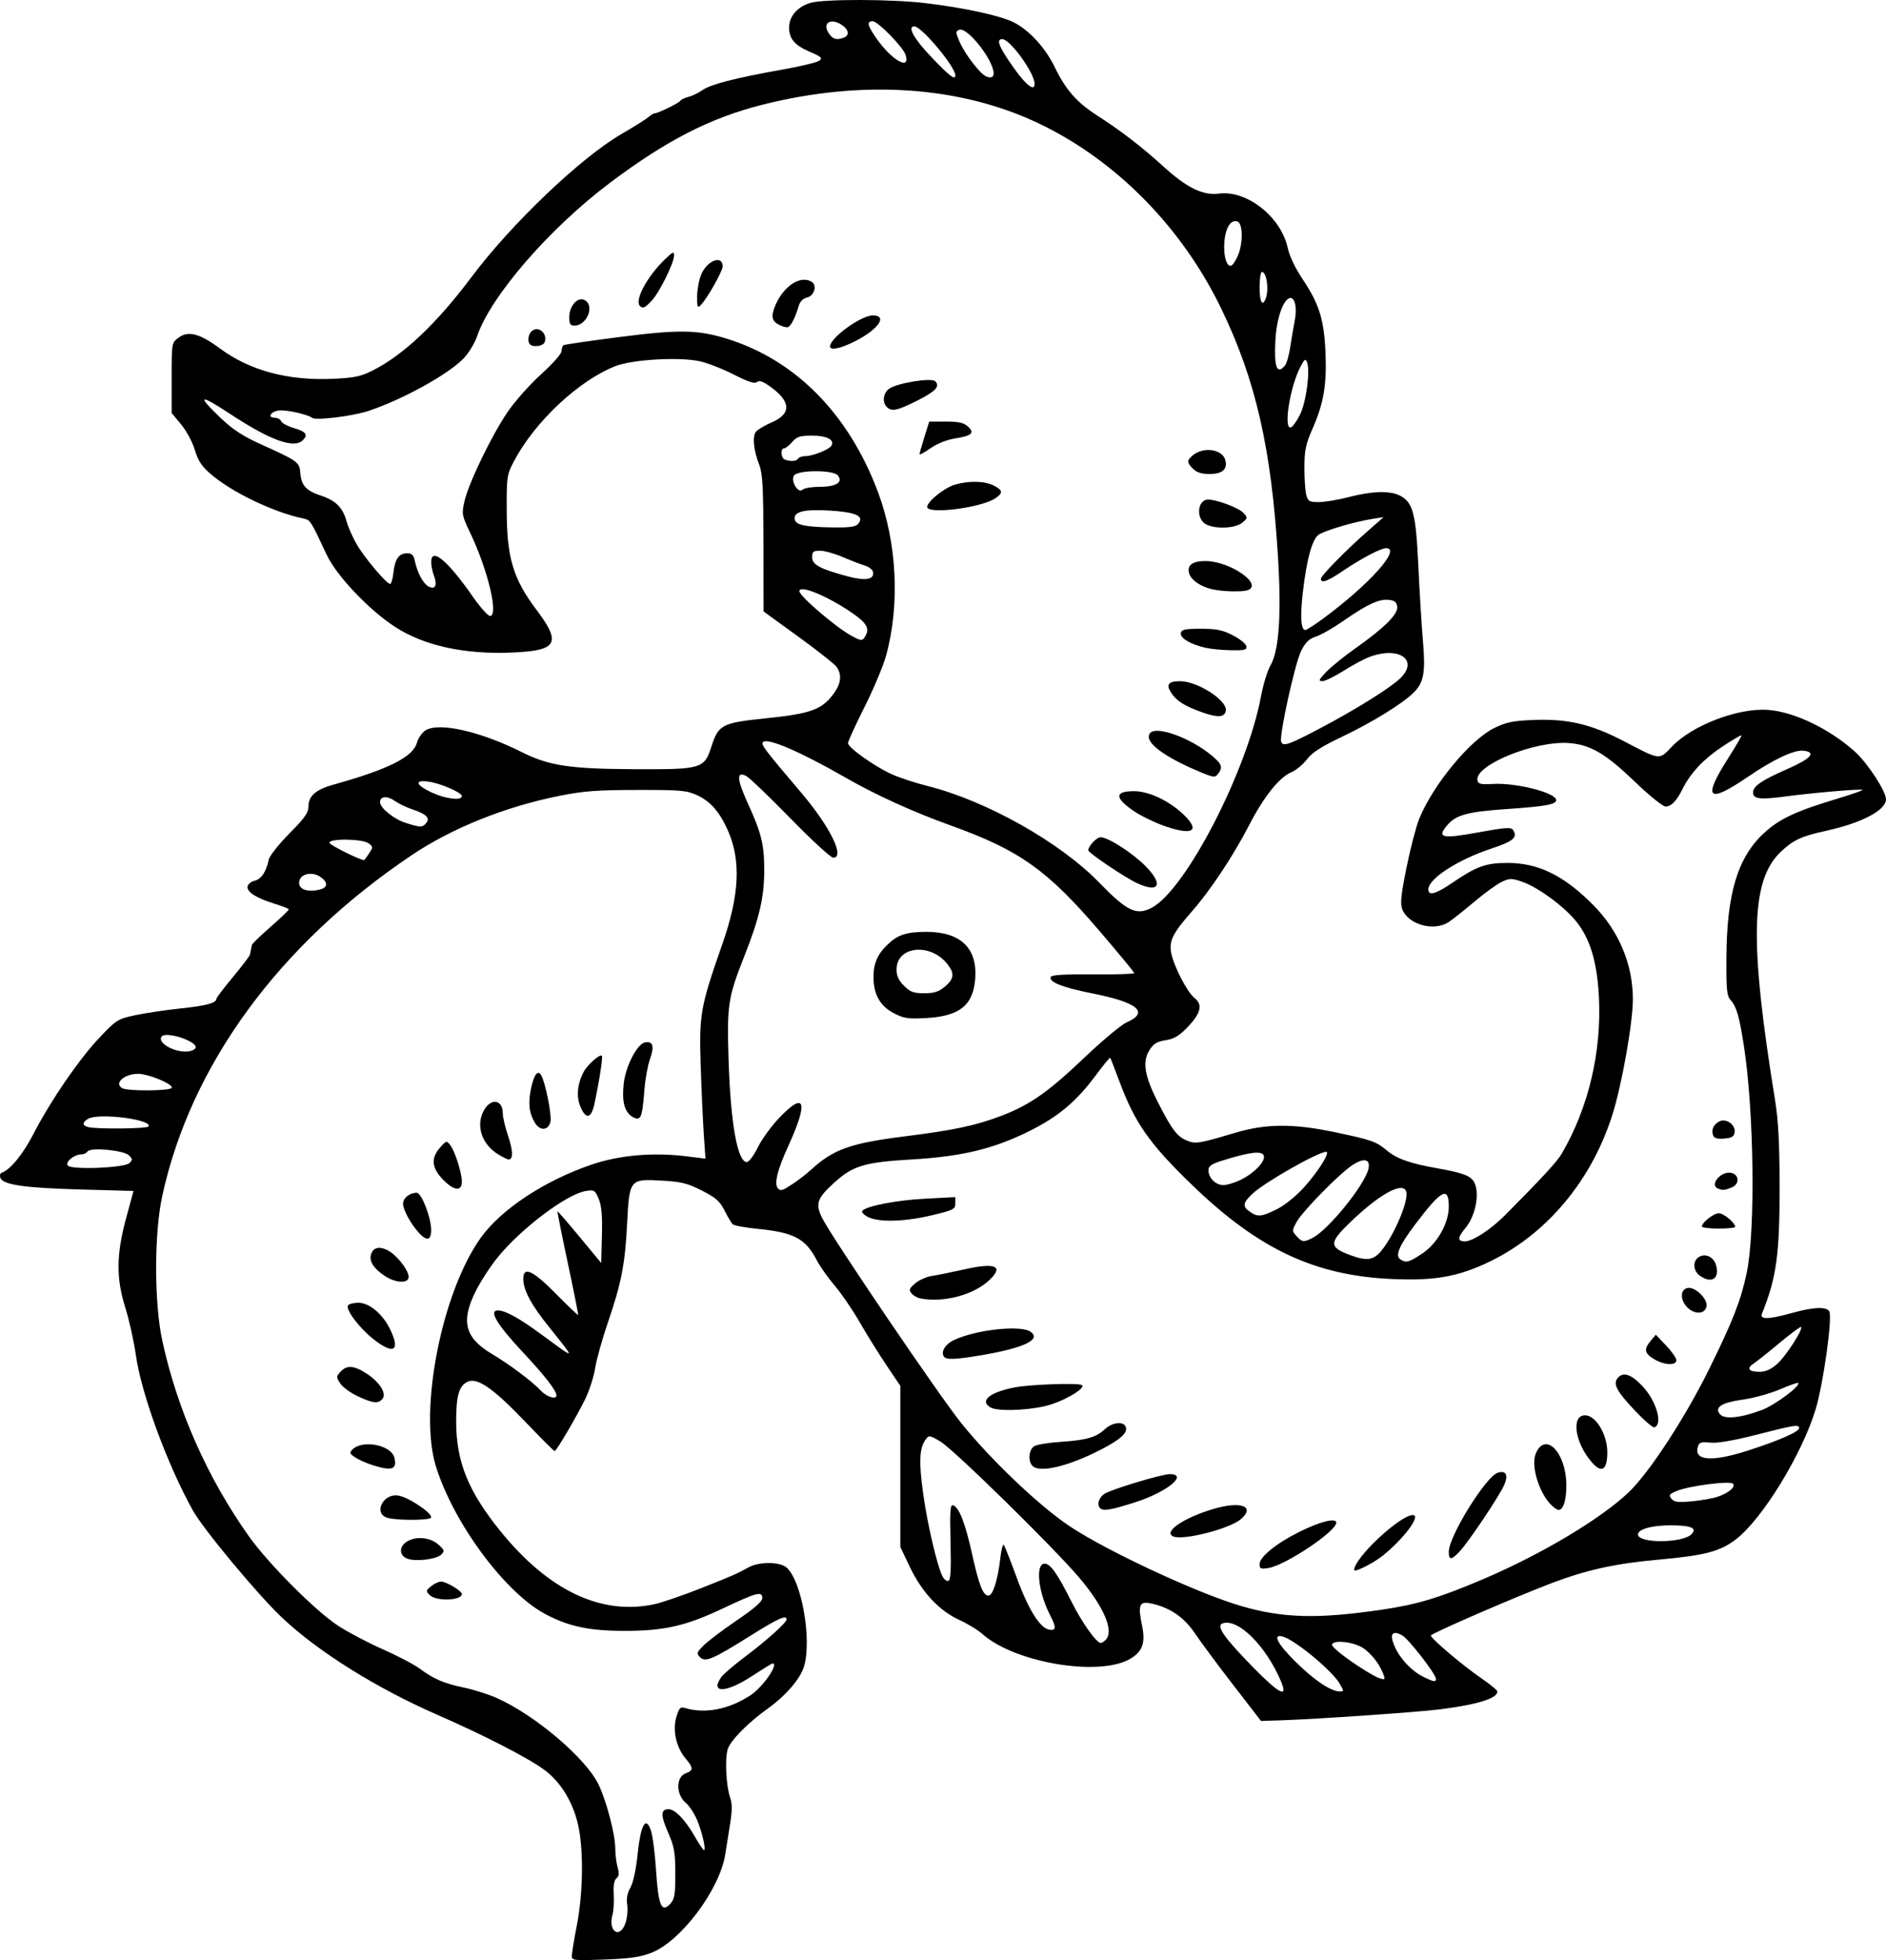 <?xml version="1.0" encoding="UTF-8" standalone="no"?>
<!-- Created with Inkscape (http://www.inkscape.org/) -->
<svg version="1.1" id="svg1" width="983.519" height="1021.738" viewBox="0 0 983.519 1021.738" xmlns:inkscape="http://www.inkscape.org/namespaces/inkscape" xmlns:sodipodi="http://sodipodi.sourceforge.net/DTD/sodipodi-0.dtd" xmlns="http://www.w3.org/2000/svg" xmlns:svg="http://www.w3.org/2000/svg">
  <defs id="defs1" />
  <g id="layer1" transform="translate(-17.814,-15.585)">
    <path style="fill:#000000" d="m 316.004,1035.158 c 0.002,-1.37 1.202,-8.662 2.667,-16.205 3.262,-16.801 3.517,-39.336 0.591,-52.202 -2.687,-11.816 -8.929,-22.068 -17.261,-28.354 -8.209,-6.192 -31.148,-18.018 -56.288,-29.017 -31.783,-13.906 -62.062,-32.859 -80.898,-50.636 -12.531,-11.828 -41.027,-46.083 -46.437,-55.823 -13.413,-24.147 -26.825,-60.665 -29.695,-80.848 -1.048,-7.373 -3.517,-18.506 -5.487,-24.739 -4.871,-15.415 -4.764,-27.802 0.403,-46.809 l 3.844,-14.143 -27.388,-0.751 c -29.364,-0.805 -40.639,-2.422 -42.022,-6.025 -0.469,-1.221 -0.16,-2.452 0.687,-2.734 4.434,-1.478 11.06,-9.592 16.611,-20.34 8.963,-17.353 23.729,-38.867 34.355,-50.054 8.878,-9.346 9.517,-9.746 18.753,-11.72 5.259,-1.124 15.832,-2.698 23.496,-3.497 13.312,-1.388 18.732,-2.841 18.732,-5.019 0,-0.549 3.9,-5.689 8.667,-11.423 4.767,-5.733 8.742,-10.963 8.833,-11.621 0.092,-0.658 0.317,-1.797 0.5,-2.531 0.183,-0.733 0.408,-1.846 0.5,-2.472 0.092,-0.626 4.517,-4.92 9.833,-9.541 5.317,-4.621 9.549,-8.713 9.405,-9.093 -0.144,-0.38 -3.606,-1.725 -7.693,-2.99 -9.364,-2.897 -14.329,-6.114 -13.787,-8.931 0.232,-1.205 1.91,-2.542 3.728,-2.971 3.416,-0.806 6.033,-4.717 7.284,-10.885 0.407,-2.008 5.065,-7.936 10.724,-13.651 8,-8.078 10.004,-10.907 10.004,-14.118 0,-5.496 3.81,-8.849 12.947,-11.394 28.623,-7.973 41.469,-14.382 43.569,-21.739 0.699,-2.448 2.693,-5.383 4.431,-6.522 6.835,-4.479 28.595,0.391 50.205,11.234 14.263,7.157 25.076,8.801 58.848,8.946 35.329,0.152 36.409,-0.172 40.235,-12.07 3.554,-11.051 5.643,-12.135 27.765,-14.394 24.467,-2.499 30.072,-4.596 36.388,-13.615 3.385,-4.834 3.756,-9.376 1.078,-13.2 -1.027,-1.466 -10.027,-8.579 -20,-15.807 l -18.133,-13.141 -0.059,-35.49 c -0.048,-29.006 -0.441,-36.464 -2.153,-40.823 -2.991,-7.616 -3.723,-15.002 -1.725,-17.41 0.925,-1.115 4.597,-3.281 8.16,-4.813 10.325,-4.442 10.157,-10.77 -0.491,-18.484 -3.994,-2.893 -5.916,-3.58 -7.15,-2.556 -1.23,1.021 -4.538,-0.052 -12.207,-3.959 -5.786,-2.948 -13.739,-6.051 -17.674,-6.894 -10.838,-2.324 -35.034,-0.924 -43.915,2.542 -19.125,7.464 -42.13,29.009 -52.934,49.576 -3.727,7.095 -3.85,7.94 -3.789,26 0.083,24.348 3.387,35.35 15.403,51.297 13.359,17.728 11.151,21.502 -13.146,22.464 -24.5,0.971 -45.357,-3.628 -60.322,-13.301 -13.78,-8.907 -30.705,-26.746 -35.881,-37.818 -8.294,-17.742 -8.471,-18.017 -12.013,-18.752 -15.828,-3.282 -37.869,-13.924 -48.873,-23.597 -4.302,-3.782 -6.252,-6.823 -7.809,-12.179 -1.152,-3.963 -4.303,-9.835 -7.083,-13.2 l -5.008,-6.062 v -18.279 c 0,-18.237 0.008,-18.285 3.547,-20.93 5.087,-3.803 11.021,-2.256 21.758,5.669 15.524,11.459 35.331,16.771 58.704,15.741 11.17,-0.492 14.534,-1.185 20.667,-4.257 16.137,-8.085 33.39,-24.369 51.7,-48.797 20.788,-27.735 56.828,-62.112 78.05,-74.451 6.733,-3.915 13.189,-7.965 14.347,-9 1.158,-1.035 2.541,-1.882 3.073,-1.882 1.749,0 12.643,-5.299 13.395,-6.515 0.404,-0.654 2.354,-1.595 4.333,-2.092 1.979,-0.497 5.241,-2.073 7.248,-3.502 4.223,-3.007 17.415,-6.395 41.591,-10.682 9.393,-1.666 18.065,-3.75 19.27,-4.631 1.892,-1.384 1.236,-2.014 -4.802,-4.611 -8.024,-3.452 -10.881,-6.799 -10.881,-12.749 0,-5.761 4.397,-10.838 11.071,-12.782 7.152,-2.084 42.407,-2.002 60.262,0.14 20.239,2.428 38.944,6.518 45.878,10.031 8.065,4.087 16.439,13.253 21.329,23.348 5.69,11.747 11.499,18.367 22.067,25.15 12.468,8.002 23.28,16.323 34.684,26.693 12.141,11.04 20.54,15.129 28.852,14.045 14.614,-1.905 32.42,12.171 35.887,28.369 0.887,4.145 3.906,10.501 7.599,16 8.747,13.023 11.299,21.088 12.068,38.132 0.764,16.943 -0.868,26.643 -6.733,40.024 -3.575,8.157 -4.225,11.268 -4.243,20.3 -0.011,5.867 0.433,12.317 0.988,14.333 0.899,3.269 1.621,3.664 6.65,3.644 3.103,-0.013 10.141,-1.202 15.641,-2.644 11.919,-3.124 21.413,-3.383 26.553,-0.725 6.813,3.523 8.298,9.223 9.586,36.781 0.643,13.757 1.722,31.387 2.398,39.178 1.398,16.097 0.451,21.415 -4.734,26.6 -5.837,5.837 -21.646,15.608 -37.279,23.04 -11.005,5.232 -15.759,8.287 -18.509,11.892 -2.035,2.668 -5.659,5.67 -8.053,6.67 -6.288,2.627 -14.367,12.699 -21.904,27.304 -8.402,16.282 -20.295,34.224 -30.001,45.261 -9.827,11.174 -11.876,15.154 -10.899,21.174 1.094,6.74 8.343,20.906 12.285,24.008 4.437,3.49 3.278,8.016 -3.964,15.472 -4.156,4.279 -6.855,5.852 -11.178,6.515 -4.499,0.69 -6.269,1.782 -8.406,5.186 -3.756,5.983 -2.587,13.33 4.269,26.822 7.326,14.419 10.096,18.123 15.122,20.223 4.663,1.948 6.297,1.69 25.381,-4.006 16,-4.776 30.299,-4.856 52,-0.291 18.983,3.993 21.529,4.886 26.954,9.45 5.182,4.36 12.183,6.854 26.126,9.307 13.537,2.381 17.697,3.943 19.506,7.323 3.034,5.669 0.727,17.595 -4.637,23.969 -4.098,4.87 -4.158,6.849 -0.21,6.849 4.046,0 13.457,-6.13 20.928,-13.631 18.6,-18.676 27.147,-27.929 29.471,-31.907 14.137,-24.195 21.028,-53.401 19.458,-82.462 -0.951,-17.607 -4.561,-29.608 -11.571,-38.478 -6.267,-7.928 -20.146,-18.151 -28.517,-21.003 -5.482,-1.868 -6.433,-1.855 -10.639,0.141 -2.541,1.206 -9.025,5.921 -14.41,10.478 -5.385,4.557 -11.42,9.315 -13.411,10.574 -7.655,4.838 -20.746,1.165 -23.927,-6.713 -1.189,-2.945 -0.768,-7.209 2.14,-21.666 1.991,-9.9 4.966,-21.359 6.61,-25.465 7.052,-17.603 26.601,-41.293 39.137,-47.426 6.314,-3.089 9.723,-3.791 20.535,-4.225 17.763,-0.713 30.073,2.183 47.135,11.091 19.143,9.994 18.258,9.893 24.954,2.848 10.618,-11.172 34.539,-20.32 50.168,-19.184 13.636,0.991 32.07,9.841 45.333,21.766 6.566,5.904 16.202,20.657 16.202,24.807 0,5.736 -12.64,12.381 -31.333,16.473 -12.893,2.822 -17.131,4.804 -23.675,11.075 -15.598,14.945 -16.283,46.611 -2.8,129.574 1.645,10.122 2.29,22.309 2.331,44 0.067,36.053 -1.616,48.313 -9.194,67 -1.294,3.192 3.293,3.094 15.662,-0.333 11.044,-3.061 17.434,-3.391 19.358,-1 1.943,2.415 -2.942,37.756 -7.108,51.419 -7.164,23.496 -27.838,57.14 -41.544,67.606 -8.336,6.365 -16.106,8.378 -41.029,10.628 -21.75,1.964 -36.839,5.284 -54.667,12.03 -19.077,7.218 -63.333,26.393 -63.333,27.441 0,1.578 17.104,16.049 26.555,22.468 4.461,3.03 8.111,6.072 8.111,6.761 0,3.564 -10.494,6.806 -30,9.269 -11.527,1.455 -63.606,5.058 -81.956,5.67 l -11.29,0.376 -14.423,-18.667 c -7.932,-10.267 -16.952,-22.415 -20.044,-26.997 -5.815,-8.617 -13.318,-13.668 -23.289,-15.676 -5.655,-1.139 -6.511,1.074 -4.352,11.248 1.981,9.336 0.384,13.914 -6.188,17.741 -16.217,9.443 -60.427,1.944 -77.125,-13.082 -2.2,-1.98 -7.617,-5.263 -12.038,-7.296 -10.457,-4.809 -19.398,-14.419 -25.707,-27.631 l -4.922,-10.307 v -42 -42 l -7.333,-10.902 c -4.033,-5.996 -10.269,-16.023 -13.857,-22.282 -3.588,-6.259 -9.448,-14.839 -13.024,-19.068 -3.575,-4.228 -7.745,-10.101 -9.267,-13.051 -5.925,-11.486 -11.895,-14.679 -30.965,-16.559 -6.478,-0.639 -12.335,-1.718 -13.015,-2.398 -0.68,-0.68 -2.579,-3.899 -4.221,-7.154 -2.466,-4.89 -4.524,-6.699 -11.842,-10.411 -7.52,-3.814 -10.663,-4.596 -20.825,-5.175 -16.793,-0.957 -16.952,-0.76 -18.136,22.454 -1.083,21.23 -2.963,30.865 -10.078,51.661 -2.927,8.554 -5.906,19.253 -6.621,23.776 -0.714,4.523 -3.091,11.834 -5.281,16.248 -4.824,9.723 -14.921,26.862 -15.826,26.862 -0.359,0 -7.507,-7.155 -15.885,-15.899 -16.561,-17.286 -24.758,-22.813 -29.818,-20.105 -4.269,2.285 -5.676,7.495 -5.638,20.878 0.06,20.823 6.408,36.368 23.356,57.193 24.981,30.695 52.321,43.621 79.876,37.764 3.886,-0.826 14.566,-4.463 23.732,-8.081 16.933,-6.685 19.152,-7.655 25.673,-11.224 5.494,-3.008 16.315,-2.887 19.748,0.22 7.84,7.095 13.177,37.606 9.011,51.512 -1.92,6.407 -9.512,15.24 -18.803,21.878 -10.425,7.447 -19.43,16.554 -20.964,21.202 -1.587,4.808 -0.851,19.506 1.272,25.386 1.064,2.949 1.062,6.588 -0.011,13.333 -0.811,5.102 -1.97,12.392 -2.575,16.198 -2.921,18.38 -23.16,45.299 -38.538,51.259 -5.806,2.25 -11.286,3.038 -24.48,3.517 -15.933,0.579 -17,0.462 -16.996,-1.873 z m 28.044,-17.302 c 0.873,-2.646 1.251,-6.884 0.84,-9.418 -0.507,-3.122 0.03,-5.992 1.666,-8.905 1.459,-2.597 2.947,-9.469 3.761,-17.366 1.602,-15.545 4.333,-20.303 7.006,-12.206 0.89,2.696 2.078,12.108 2.64,20.914 1.157,18.128 2.888,22.079 7.462,17.025 2.177,-2.406 2.574,-4.844 2.551,-15.708 -0.022,-11.127 -0.528,-14.004 -3.749,-21.35 -3.949,-9.004 -3.892,-12.177 0.218,-12.177 3.391,0 8.704,5.517 13.669,14.196 2.246,3.925 4.406,7.137 4.801,7.137 1.245,0 -1.018,-9.755 -3.711,-16 -1.423,-3.3 -4.022,-7.2 -5.776,-8.667 -5.134,-4.293 -5.189,-13.396 -0.092,-15.333 4.165,-1.583 4.172,-2.798 0.048,-7.7 -4.94,-5.871 -6.935,-14.746 -4.867,-21.649 1.448,-4.832 2.061,-5.464 4.579,-4.713 10.521,3.139 23.001,0.675 34.236,-6.76 6.356,-4.206 14.837,-16.512 11.379,-16.512 -0.344,0 -5.221,3 -10.838,6.667 -13.481,8.801 -21.928,9.053 -15.92,0.476 1.072,-1.531 6.622,-6.284 12.333,-10.562 11.254,-8.431 21.717,-17.838 21.717,-19.525 0,-2.508 -4.511,-0.473 -18.791,8.479 -19.85,12.444 -23.557,14.022 -26.362,11.218 -1.922,-1.922 -1.749,-2.467 1.953,-6.169 2.234,-2.234 10.017,-8.108 17.297,-13.053 9.167,-6.228 13.236,-9.792 13.236,-11.595 0,-3.709 -2.842,-2.956 -20.719,5.489 -19.226,9.082 -30.456,11.625 -51.281,11.613 -18.314,-0.011 -28.981,-2.283 -41.196,-8.773 -20.961,-11.138 -47.819,-47.392 -56.992,-76.931 -9.063,-29.185 2.954,-90.581 23.314,-119.113 10.69,-14.98 33.501,-30.006 58.207,-38.341 14.372,-4.849 31.95,-6.353 49.183,-4.209 l 9.849,1.226 -0.874,-12.781 c -0.481,-7.029 -1.214,-23.281 -1.631,-36.114 -0.85,-26.204 -0.08,-30.507 11.213,-62.667 9.04,-25.746 9.939,-43.79 2.967,-59.552 -4.209,-9.515 -9.09,-15.126 -15.896,-18.273 -5.599,-2.589 -8.393,-2.838 -31.478,-2.807 -20.865,0.029 -27.98,0.565 -40.341,3.042 -28.441,5.699 -56.097,16.8 -77.245,31.008 -69.133,46.442 -115.229,109.451 -130.017,177.719 -4.229,19.525 -4.213,55.607 0.034,75.228 7.809,36.076 23.527,71.575 45.194,102.07 10.1,14.215 34.605,38.796 46.375,46.52 5.133,3.368 15.633,8.903 23.333,12.299 7.7,3.396 16.4,7.951 19.333,10.123 7.42,5.492 12.553,7.69 23.184,9.926 5.049,1.062 12.648,3.465 16.887,5.339 19.929,8.813 46.449,31.288 53.154,45.044 4.17,8.557 8.775,26.155 8.775,33.537 0,3.004 0.549,7.377 1.22,9.717 0.91,3.172 0.753,4.643 -0.615,5.778 -1.239,1.029 -1.699,3.757 -1.417,8.403 0.23,3.784 -0.044,8.504 -0.609,10.488 -2.541,8.926 3.924,12.963 6.801,4.247 z M 241.934,847.076 c -2.12,-2.12 -2.077,-2.403 0.719,-4.667 1.637,-1.325 3.96,-2.408 5.162,-2.405 2.734,0.006 10.852,4.868 10.852,6.499 0,3.445 -13.402,3.903 -16.733,0.572 z m -11.267,-18.863 c -4.463,-1.325 -5.056,-5.989 -1.113,-8.751 4.614,-3.232 12.287,-2.717 16.705,1.121 3.358,2.917 3.533,3.461 1.709,5.318 -2.359,2.401 -12.456,3.751 -17.302,2.313 z m -10.667,-21.401 c -7.863,-2.174 -2.341,-13.204 5.806,-11.595 5.962,1.178 18.847,10.213 16.598,11.64 -2.058,1.305 -17.635,1.274 -22.404,-0.045 z m -7.702,-27.438 c -3.136,-0.979 -7.255,-2.798 -9.154,-4.042 -2.999,-1.965 -3.201,-2.513 -1.539,-4.175 5.268,-5.268 20.207,-2.358 21.868,4.259 1.534,6.111 -1.191,7.076 -11.175,3.958 z m -7.863,-35.946 c -3.794,-1.766 -7.923,-4.776 -9.176,-6.688 -2.156,-3.29 -2.15,-3.617 0.105,-6.109 3.222,-3.561 7.056,-3.311 13.521,0.882 6.875,4.458 10.686,10.455 8.396,13.214 -2.23,2.687 -4.856,2.421 -12.847,-1.3 z m 8.018,-29.868 c -7.259,-5.743 -14.49,-15.344 -13.168,-17.483 0.48,-0.776 2.916,-1.412 5.414,-1.412 5.695,0 12.68,5.832 16.544,13.813 5.518,11.399 1.865,13.511 -8.79,5.082 z m 5.936,-32.923 c -5.739,-3.799 -8.199,-7.703 -7.078,-11.232 1.142,-3.597 4.295,-4.345 8.705,-2.065 4.398,2.274 10.196,9.385 10.865,13.325 0.69,4.064 -6.335,4.048 -12.492,-0.029 z m 17.984,-22.305 c -4.349,-4.729 -8.362,-12.06 -8.367,-15.286 -0.005,-2.966 3.431,-5.714 7.145,-5.714 2.479,0 7.517,12.99 7.517,19.383 0,5.437 -2.249,6.015 -6.294,1.617 z m 12.817,-27.497 c -6.291,-6.291 -6.855,-11.488 -1.853,-17.096 3.281,-3.679 3.37,-3.697 5.374,-1.098 2.343,3.04 5.957,14.438 5.957,18.789 0,5.236 -3.89,4.991 -9.477,-0.596 z m 28.465,-13.496 c -8.509,-5.188 -11.764,-14.728 -7.704,-22.579 3.603,-6.968 10.049,-6.236 10.049,1.142 0,1.968 1.259,7.307 2.799,11.865 2.61,7.729 2.7,12.238 0.243,12.226 -0.573,-0.003 -2.997,-1.197 -5.387,-2.654 z m 19.202,-16.341 c -3.089,-4.95 -3.732,-10.237 -2.163,-17.794 1.524,-7.341 3.515,-10.105 5.254,-7.291 2.239,3.622 5.743,21.149 4.9,24.507 -1.123,4.475 -5.368,4.782 -7.991,0.578 z m 49.241,-4.427 c -2.986,-2.986 -3.889,-7.745 -3.037,-15.998 0.953,-9.23 7.12,-21.078 11.279,-21.669 4.088,-0.58 4.791,2.11 2.356,9.011 -1.125,3.189 -2.38,10.063 -2.789,15.274 -1.013,12.919 -1.646,15.475 -3.837,15.475 -1.034,0 -2.821,-0.942 -3.973,-2.093 z m -25.607,-4.122 c -2.205,-5.277 -1.633,-11.708 1.597,-17.954 1.939,-3.749 8.536,-9.652 9.599,-8.588 0.61,0.61 -1.318,13.056 -3.888,25.091 -1.652,7.736 -4.449,8.291 -7.307,1.451 z m 365.471,299.882 c -7.749,-18.678 -22.727,-33.55 -30.707,-30.488 -3.328,1.277 0.943,7.413 15.57,22.372 13.964,14.281 18.762,16.853 15.137,8.115 z m 30.447,0.852 c -3.881,-6.682 -22.763,-22.37 -29.409,-24.434 -5.92,-1.838 -3.138,3.689 6.728,13.365 9.622,9.437 18.012,15.044 22.681,15.158 2.323,0.057 2.323,-0.089 0,-4.089 z m 20.387,-9.753 c -1.891,-3.227 -5.634,-7.224 -8.318,-8.883 -5.14,-3.177 -15.167,-4.282 -16.047,-1.769 -0.518,1.48 10.908,10.056 21.177,15.897 3.149,1.791 5.928,2.664 6.176,1.939 0.248,-0.725 -1.097,-3.957 -2.988,-7.184 z m 29.871,7.381 c 0,-2.513 -14.182,-20.821 -17.62,-22.747 -5.303,-2.97 -6.807,-0.64 -3.85,5.965 2.863,6.394 8.878,12.689 15.012,15.712 5.11,2.518 6.457,2.741 6.457,1.07 z M 594.4,870.4 c 4.522,-4.522 -0.826,-17.129 -13.746,-32.4 -13.305,-15.726 -65.646,-67.021 -72.465,-71.017 -5.656,-3.315 -5.953,-3.353 -7.686,-0.984 -3.263,4.462 -3.584,11.582 -1.271,28.212 2.251,16.189 7.404,38.082 10.187,43.282 0.786,1.468 2.138,2.425 3.005,2.127 1.148,-0.394 1.442,-5.898 1.084,-20.245 -0.406,-16.231 -0.171,-19.603 1.333,-19.134 3.075,0.96 6.313,9.209 9.794,24.947 3.706,16.757 5.813,22.145 8.658,22.145 2.287,0 4.892,-8.248 6.168,-19.523 0.497,-4.389 1.317,-7.492 1.822,-6.895 0.506,0.597 3.518,8.212 6.694,16.922 6.121,16.788 12.243,26.554 17.083,27.256 3.635,0.527 3.69,-1.063 0.267,-7.772 -6.16,-12.075 -7.667,-26.654 -2.756,-26.654 3.009,0 6.595,5.067 13.946,19.702 5.576,11.103 13.049,21.631 15.354,21.631 0.511,0 1.649,-0.72 2.529,-1.6 z m 144.267,-15.777 c 18.326,-2.693 30.208,-6.301 53.297,-16.186 30.048,-12.863 60.634,-31.149 75.103,-44.9 10.875,-10.335 29.622,-39.07 42.319,-64.866 12.227,-24.841 16.372,-35.499 19.331,-49.705 4.552,-21.856 3.824,-83.211 -1.396,-117.56 -2.39,-15.726 -3.897,-21.021 -6.948,-24.408 -2.06,-2.287 -2.359,-5.216 -2.264,-22.15 0.189,-33.672 5.912,-52.507 19.817,-65.215 7.92,-7.238 16.502,-11.244 37.867,-17.674 7.586,-2.283 13.577,-4.367 13.314,-4.63 -0.654,-0.654 -25.718,1.492 -40.592,3.475 -12.841,1.712 -16.515,1.243 -16.515,-2.109 0,-3.294 4.413,-6.329 17.624,-12.122 12.647,-5.546 15.633,-8.865 8.692,-9.663 -4.879,-0.561 -15.564,4.458 -29.064,13.652 -20.96,14.274 -23.788,11.511 -10.128,-9.895 3.978,-6.233 7.054,-11.531 6.837,-11.772 -0.217,-0.241 -4.657,2.369 -9.866,5.801 -9.718,6.403 -16.657,13.747 -20.758,21.971 -3.227,6.473 -5.977,9.333 -8.971,9.333 -1.416,0 -8.61,-5.819 -16.154,-13.066 -15.204,-14.606 -23.089,-19.204 -34.326,-20.017 -17.755,-1.284 -49.197,11.554 -47.608,19.44 0.389,1.931 1.707,2.238 8.025,1.869 12.186,-0.712 33.029,4.601 33.029,8.42 0,2.282 -5.512,3.276 -26,4.69 -20.25,1.397 -26.301,3.054 -30.836,8.443 -5.512,6.551 -2.754,7.172 16.338,3.683 13.97,-2.553 17.03,-2.769 17.997,-1.268 2.548,3.956 0.309,5.862 -11.517,9.808 -17.509,5.842 -32.648,15.674 -32.648,21.202 0,3.505 3.874,2.452 12.405,-3.371 12.685,-8.659 17.619,-10.439 28.928,-10.436 16.06,0.004 29.319,6.517 44.667,21.941 13.301,13.367 20.667,30.862 20.667,49.085 0,12.319 -5.724,44.579 -10.696,60.28 -11.557,36.495 -37.162,65.556 -69.69,79.098 -13.667,5.69 -24.994,7.335 -44.805,6.508 -40.391,-1.686 -69.804,-15.425 -104.382,-48.757 -22.662,-21.846 -30.258,-32.726 -38.554,-55.226 -2.214,-6.006 -4.217,-11.11 -4.449,-11.343 -0.233,-0.233 -3.536,3.776 -7.34,8.908 -10.355,13.968 -19.791,21.872 -35.192,29.477 -18.538,9.155 -34.853,13.066 -60.884,14.596 -24.869,1.462 -30.815,3.261 -40.732,12.324 -8.864,8.101 -9.751,10.912 -5.858,18.561 5.356,10.526 60.79,92.184 72.289,106.488 15.485,19.262 40.741,43.268 56.694,53.888 19.576,13.032 66.916,35.028 89.434,41.553 21.899,6.346 39.822,6.797 73.499,1.848 z m -14.667,-20.671 c 0,-6.242 23.926,-28.618 30.6,-28.618 4.522,0 -4.84,12.547 -15.895,21.303 -5.034,3.987 -14.705,8.798 -14.705,7.315 z m -49.333,-3.007 c 0,-3.777 8.523,-10.732 20.514,-16.738 10.994,-5.507 19.486,-7.64 19.486,-4.895 0,4.497 -26.434,22.168 -35.317,23.61 -4.081,0.662 -4.683,0.408 -4.683,-1.977 z m 98.667,-6.49 c 0,-8.032 19.323,-39.214 25.519,-41.181 4.265,-1.354 5.602,1.058 3.445,6.217 -2.297,5.494 -18.561,29.773 -23.34,34.842 -4.329,4.592 -5.624,4.62 -5.624,0.122 z m -143.667,-7.964 c -5.451,-2.331 5.304,-9.708 20.909,-14.341 14.361,-4.263 22.102,-1.369 14.296,5.346 -5.82,5.006 -30.054,11.198 -35.204,8.995 z M 591.556,801.778 c -1.866,-1.866 -0.763,-5.553 2.252,-7.529 3.553,-2.328 29.814,-10.248 33.979,-10.248 10.005,0 -1.362,9.338 -17.764,14.591 -12.852,4.117 -16.848,4.806 -18.468,3.186 z m 235.182,-1.707 c -6.399,-6.399 -10.664,-20.478 -8.087,-26.698 4.948,-11.945 15.922,-0.699 15.987,16.382 0.029,7.736 -1.581,12.912 -4.018,12.912 -0.708,0 -2.455,-1.168 -3.882,-2.596 z M 556.267,779.733 c -2.572,-2.572 -1.941,-8.791 1.055,-10.394 1.46,-0.782 7.61,-1.757 13.667,-2.167 13.458,-0.912 18.364,-2.316 22.951,-6.566 3.97,-3.679 9.74,-4.325 10.931,-1.223 1.151,3 -2.612,6.476 -12.646,11.678 -17.015,8.822 -32.156,12.474 -35.958,8.672 z m 292.122,-1.4 c -9.195,-10.057 -11.569,-25 -3.971,-25 5.554,0 11.583,9.984 11.583,19.181 0,9.096 -2.716,11.172 -7.612,5.819 z m 21.938,-27.517 c -9.43,-9.997 -11.465,-13.838 -8.94,-16.88 2.816,-3.393 6.909,-2.104 12.779,4.022 7.343,7.664 11.003,20.099 6.37,21.642 -0.805,0.268 -5.4,-3.685 -10.21,-8.784 z m -335.993,-1.59 c -5.816,-3.388 -0.567,-7.809 12.333,-10.389 8.158,-1.631 34.102,-2.514 35.411,-1.205 1.89,1.89 -10.629,8.946 -19.417,10.944 -10.371,2.359 -24.823,2.69 -28.327,0.649 z M 880.333,724.015 c -5.009,-3.054 -5.378,-5.144 -1.684,-9.534 l 2.649,-3.148 5.351,5.615 c 2.943,3.088 5.351,6.538 5.351,7.667 0,2.943 -6.395,2.614 -11.667,-0.6 z m -370.341,-1.36 c -1.575,-2.548 0.782,-6.402 5.195,-8.496 11.65,-5.528 35.068,-8.037 40.174,-4.303 5.518,4.035 -3.552,8.357 -25.361,12.085 -14.024,2.397 -18.861,2.57 -20.007,0.714 z m 387.52,-25.797 c -3.737,-3.978 -3.433,-9.345 0.562,-9.917 3.836,-0.549 10.216,5.654 9.682,9.412 -0.621,4.371 -6.347,4.653 -10.244,0.505 z m -399.749,-4.453 c -1.597,-0.311 -3.677,-1.498 -4.623,-2.638 -1.451,-1.748 -1.153,-2.561 1.908,-5.194 1.996,-1.717 5.876,-3.455 8.623,-3.864 2.747,-0.408 10.425,-1.962 17.062,-3.453 16.312,-3.664 20.807,-1.692 12.933,5.675 -8.251,7.72 -23.815,11.827 -35.903,9.473 z m 406.533,-11.814 c -3.719,-2.605 -3.88,-8.007 -0.297,-9.924 3.536,-1.892 7.698,0.333 8.795,4.702 1.725,6.873 -2.465,9.448 -8.498,5.222 z m 1.037,-25.692 c 0,-2.086 6.177,-6.899 8.854,-6.899 2.487,0 8.48,5.008 8.48,7.086 0,0.503 -3.9,0.914 -8.667,0.914 -4.767,0 -8.667,-0.495 -8.667,-1.101 z m -435.147,-5.072 c -2.098,-1.136 -3.298,-2.564 -2.667,-3.173 2.619,-2.527 18.157,-5.48 32.814,-6.237 l 15.667,-0.809 v 3.267 c 0,3.019 -0.936,3.491 -12.333,6.218 -14.347,3.432 -27.95,3.731 -33.48,0.735 z m 443.48,-14.71 c -4.416,-1.782 1.312,-8.967 6.557,-8.224 4.68,0.663 4.991,6.045 0.449,7.772 -3.784,1.439 -4.454,1.482 -7.006,0.452 z m -2.487,-27.703 c -1.085,-2.826 0.153,-5.63 3.205,-7.264 3.487,-1.866 8.583,1.719 8.024,5.645 -0.323,2.266 -1.466,2.959 -5.42,3.286 -3.586,0.297 -5.238,-0.177 -5.809,-1.667 z m -11.269,207.912 c 3.166,-3.167 -0.178,-4.615 -10.712,-4.64 -9.901,-0.023 -17.199,1.993 -17.199,4.751 0,4.733 23.16,4.64 27.911,-0.111 z m 13.521,-19.503 c 5.864,-1.97 9.693,-5.233 8.058,-6.867 -1.59,-1.59 -22.986,1.186 -29.223,3.792 -4.025,1.682 -4.371,2.186 -2.797,4.082 1.465,1.765 3.417,2.013 10.595,1.346 4.84,-0.45 10.855,-1.508 13.368,-2.352 z m 15.552,-23.991 c 16.107,-5.156 27.016,-9.905 27.016,-11.76 0,-2.093 -1.692,-1.836 -22.022,3.344 -12.326,3.14 -20.553,4.553 -24.275,4.168 -4.678,-0.484 -5.768,-0.149 -6.443,1.98 -2.361,7.438 6.996,8.263 25.724,2.268 z m 7.589,-21.246 c 6.804,-2.546 20.431,-12.695 18.985,-14.14 -0.273,-0.273 -4.635,1.264 -9.694,3.415 -5.059,2.151 -13.64,4.526 -19.069,5.277 -11.147,1.542 -15.051,4.007 -12.058,7.612 2.346,2.827 10.714,1.997 21.836,-2.164 z m -628.578,-7.587 c -0.013,-2.541 -5.995,-10.232 -17.682,-22.734 -13.44,-14.377 -17.739,-21.599 -12.857,-21.599 3.919,0 11.396,4.161 23.291,12.962 13.27,9.818 14.684,10.701 13.202,8.244 -0.621,-1.03 -4.997,-6.643 -9.724,-12.473 -9.259,-11.419 -13.483,-19.246 -13.529,-25.066 -0.055,-6.889 4.947,-4.631 17.104,7.718 6.164,6.262 11.343,11.212 11.508,11 0.166,-0.212 -2.257,-12.385 -5.384,-27.052 -3.127,-14.667 -5.555,-26.801 -5.395,-26.966 0.16,-0.164 5.356,5.822 11.547,13.303 l 11.257,13.602 0.378,-14.239 c 0.278,-10.495 -0.161,-15.529 -1.671,-19.143 -1.925,-4.607 -2.333,-4.858 -6.74,-4.143 -9.961,1.616 -33.649,19.453 -45.99,34.629 -3.708,4.56 -8.82,12.421 -11.359,17.47 -7.929,15.762 -5.736,24.432 8.289,32.766 9.335,5.547 21.224,14.462 25.66,19.24 2.992,3.222 8.107,4.79 8.096,2.481 z m 636.587,-16.438 c 4.464,-3.92 13.649,-18.108 12.479,-19.278 -0.307,-0.307 -5.321,3.408 -11.143,8.256 -5.822,4.847 -11.93,9.7 -13.574,10.783 -3.897,2.567 -2.661,4.344 3.021,4.344 3.171,0 5.953,-1.239 9.217,-4.105 z M 759.516,669 c 7.88,-5.266 13.817,-15.792 13.817,-24.494 0,-10.808 -3.865,-8.764 -17.459,9.233 -8.525,11.286 -10.711,16.49 -7.721,18.384 2.97,1.881 4.508,1.458 11.363,-3.123 z m -21.553,-1.199 c 6.94,-8.248 14.802,-26.924 13.148,-31.234 -2.02,-5.263 -14.52,1.829 -30.19,17.128 -10.081,9.843 -9.909,12.136 1.22,16.214 8.366,3.066 11.861,2.6 15.822,-2.108 z M 702.4,660.804 c 8.227,-4.256 26.962,-27.379 28.999,-35.792 1.277,-5.276 -2.263,-6.123 -8.431,-2.016 -6.969,4.64 -26.085,24.146 -29.04,29.632 -2.395,4.447 -2.394,4.646 0.012,7.305 2.929,3.237 3.727,3.319 8.46,0.871 z m -18.669,-14.92 c 3.983,-1.985 9.906,-6.747 13.951,-11.217 7.617,-8.418 14.041,-18.667 11.699,-18.667 -4.133,0 -32.024,15.838 -38.381,21.796 -5.107,4.786 -5.378,6.655 -1.37,9.462 4.04,2.83 6.061,2.633 14.101,-1.373 z M 431.481,632.534 c 2.852,-1.906 6.986,-5.111 9.186,-7.122 11.801,-10.786 20.491,-13.888 48.961,-17.48 26.098,-3.293 37.066,-5.633 50.565,-10.79 14.738,-5.63 24.387,-12.41 43.316,-30.434 9.227,-8.786 19.067,-16.985 21.867,-18.22 11.903,-5.252 5.835,-10.361 -17.904,-15.071 -15.404,-3.057 -22.657,-5.888 -21.765,-8.495 0.394,-1.15 6.484,-1.543 22.085,-1.423 11.848,0.091 21.531,-0.209 21.519,-0.667 -0.012,-0.458 -8.123,-10.29 -18.025,-21.849 -27.338,-31.914 -41.763,-42.172 -77.286,-54.96 -20.184,-7.266 -39.365,-15.981 -55.333,-25.14 -23.586,-13.528 -40.579,-20.838 -42.945,-18.473 -1.231,1.231 0.619,3.683 19.958,26.435 14.974,17.617 22.954,33.82 16.658,33.82 -1.281,0 -11.331,-9.226 -22.333,-20.501 -11.002,-11.276 -21.363,-21.202 -23.024,-22.057 -5.208,-2.684 -4.97,1.548 0.796,14.172 7.13,15.609 8.593,21.589 8.572,35.054 -0.021,13.969 -2.545,24.865 -10.304,44.482 -8.649,21.869 -9.206,25.564 -8.266,54.851 1.047,32.608 4.658,52.667 9.48,52.667 1.099,0 3.654,-3.4 5.7,-7.584 2.039,-4.171 7.024,-11.071 11.077,-15.333 13.723,-14.431 15.532,-8.721 4.713,14.882 -5.628,12.278 -7.378,19.629 -5.192,21.814 1.422,1.422 2.433,1.093 7.925,-2.577 z m 52.519,-88.764 c -7.234,-3.742 -10.662,-9.796 -10.665,-18.837 -0.002,-7.27 2.079,-12.01 7.546,-17.182 5.231,-4.949 9.836,-6.418 20.118,-6.418 17.676,0 26.534,8.458 25.392,24.247 -1.01,13.959 -8.063,19.691 -25.438,20.674 -9.586,0.542 -11.701,0.232 -16.952,-2.484 z m 26.564,-13.889 c 4.816,-4.053 5.134,-6.877 1.318,-11.728 -8.9,-11.314 -26.549,-9.421 -26.549,2.848 0,3.237 1.117,5.654 3.897,8.434 3.268,3.268 4.973,3.897 10.564,3.897 5.227,0 7.553,-0.745 10.769,-3.452 z m 154.095,100.789 c 7.202,-3.486 13.281,-9.83 12.177,-12.707 -0.99,-2.581 -6.878,-1.935 -20.504,2.251 -6.814,2.093 -8.333,3.078 -8.333,5.401 0,3.971 3.78,7.718 7.786,7.718 1.855,0 5.848,-1.198 8.874,-2.663 z M 85.286,621.875 c 1.712,-1.645 1.686,-2.142 -0.217,-4.045 -2.685,-2.685 -20.207,-4.303 -21.632,-1.996 -0.51,0.825 -1.958,1.5 -3.218,1.5 -3.739,0 -8.554,3.988 -7.031,5.824 1.929,2.325 29.489,1.224 32.099,-1.282 z m 9.986,-19.109 c 2.207,-3.571 -25.556,-7.159 -31.359,-4.053 -3.208,1.717 -3.312,3.566 -0.246,4.367 4.482,1.171 30.849,0.909 31.605,-0.315 z m 12.068,-20.11 c 0.909,-1.471 -8.126,-5.732 -15.007,-7.076 -7.543,-1.474 -15.856,4.038 -10.86,7.201 2.58,1.634 24.847,1.526 25.868,-0.125 z m 10.551,-19.465 c 3.113,-1.195 2.577,-2.88 -1.604,-5.042 -5.465,-2.826 -13.134,-4.015 -14.249,-2.21 -2.477,4.008 9.741,9.597 15.853,7.252 z M 618.4,488.777 c 17.692,-9.288 49.672,-71.125 57.019,-110.256 1.155,-6.153 3.328,-13.287 4.829,-15.854 4.571,-7.819 5.878,-26.43 4.002,-57.009 C 680.795,249.322 672.673,213.771 654.782,176.667 634.244,134.075 599.805,99.111 559.458,79.893 518.602,60.432 467.766,56.987 415.533,70.14 c -27.27,6.867 -50.075,18.534 -79.611,40.727 -31.615,23.756 -62.26,59.136 -69.344,80.06 -1.231,3.637 -4.439,8.866 -7.128,11.62 -8.156,8.353 -31.935,21.436 -49.591,27.284 -8.079,2.676 -27.287,5.044 -29.189,3.599 -2.441,-1.855 -13.495,-4.324 -17.343,-3.874 -4.339,0.508 -6.284,3.777 -2.248,3.777 1.449,0 2.949,0.819 3.334,1.82 0.384,1.001 3.448,2.632 6.809,3.624 6.225,1.838 7.368,3.432 4.511,6.289 -4.548,4.548 -16.927,0.09 -37.725,-13.586 -16.484,-10.84 -17.877,-10.182 -4.818,2.275 5.835,5.565 11.387,9.218 19.793,13.02 20.486,9.267 20.962,9.609 21.448,15.409 0.549,6.545 2.977,9.183 10.867,11.803 7.635,2.536 11.319,6.249 13.241,13.345 0.794,2.933 3.18,8.342 5.301,12.02 3.967,6.878 15.599,20.646 17.444,20.646 0.57,0 1.341,-2.7 1.713,-5.999 0.803,-7.121 2.859,-10.001 7.142,-10.001 2.354,0 3.339,0.922 3.918,3.667 1.344,6.371 4.396,12.125 7.238,13.646 3.522,1.885 4.727,-0.662 2.76,-5.836 -0.763,-2.008 -1.388,-5.111 -1.388,-6.897 0,-7.998 8.55,-0.892 21.76,18.087 3.828,5.5 7.848,10 8.934,10 4.591,0 -1.075,-23.83 -10.25,-43.115 -4.483,-9.422 -4.596,-10.035 -3.082,-16.667 2.198,-9.624 14.482,-34.961 22.744,-46.913 3.809,-5.51 11.644,-14.272 17.41,-19.47 5.847,-5.271 10.484,-10.533 10.484,-11.898 0,-1.346 0.461,-2.732 1.025,-3.08 0.564,-0.348 13.614,-2.251 29,-4.228 31.133,-4.001 40.883,-3.859 56.04,0.817 35.832,11.054 63.542,39.08 78.85,79.748 9.986,26.531 11.627,58.754 4.346,85.357 -1.488,5.437 -6.58,17.583 -11.316,26.992 -4.736,9.409 -8.593,17.86 -8.572,18.781 0.055,2.362 14.28,12.412 23.073,16.3 4.059,1.795 12.216,4.467 18.127,5.938 30.679,7.636 69.259,29.284 89.687,50.326 14.639,15.079 19.487,17.412 27.473,13.22 z m -7.46,-12.75 c -6.344,-2.899 -25.607,-15.86 -25.607,-17.23 0,-2.166 4.373,-6.796 6.409,-6.784 3.897,0.022 16.405,8.008 23.228,14.83 9.65,9.65 7.536,14.468 -4.03,9.184 z m 13.82,-29.984 c -5.082,-1.807 -12.125,-5.254 -15.65,-7.66 -10.139,-6.919 -10.125,-10.382 0.041,-10.382 7.738,0 18.254,4.938 25.798,12.115 9.161,8.714 4.794,11.255 -10.189,5.927 z m 19.24,-27.912 c -19.713,-8.181 -29.995,-16.12 -26.435,-20.41 3.296,-3.972 21.051,2.473 32.101,11.653 5.355,4.448 5.96,6.197 3.333,9.625 -1.527,1.993 -2.282,1.92 -9,-0.868 z m 0.155,-31.45 c -8.851,-3.215 -12.821,-5.756 -15.585,-9.974 -2.826,-4.312 -1.497,-6.04 4.643,-6.04 9.044,0 24.602,9.974 23.842,15.285 -0.524,3.663 -4.245,3.873 -12.9,0.729 z m 2.135,-33.469 c -7.852,-1.849 -13.184,-5.054 -12.678,-7.622 0.371,-1.88 2.116,-2.256 10.458,-2.256 8.127,0 11.261,0.643 16.635,3.411 3.642,1.876 6.817,4.426 7.056,5.667 0.373,1.938 -0.754,2.237 -7.997,2.122 -4.637,-0.074 -10.701,-0.668 -13.474,-1.321 z m 3.41,-30.506 c -5.807,-1.38 -10.644,-4.712 -11.709,-8.067 -1.376,-4.334 1.595,-6.642 8.506,-6.609 12.647,0.06 30.121,12.069 22.061,15.161 -2.79,1.071 -13.465,0.796 -18.858,-0.485 z m -2.729,-33.679 c -5.637,-2.717 -4.907,-13.026 0.923,-13.026 4.545,0 16.015,4.356 18.395,6.986 2.263,2.5 2.232,2.701 -0.781,5.141 -3.528,2.857 -13.473,3.339 -18.536,0.899 z m -145.638,-9.202 c 0,-2.758 8.877,-9.932 14.299,-11.556 7.302,-2.188 15.71,-2.009 20.434,0.433 4.783,2.474 4.931,3.918 0.684,6.7 -7.552,4.949 -35.417,8.428 -35.417,4.423 z m 138.667,-19.824 c -3.269,-3.269 -3.321,-4.354 -0.333,-6.939 5.579,-4.827 15.696,-3.398 17.157,2.423 1.198,4.773 -1.594,7.183 -8.32,7.183 -4.059,0 -6.649,-0.812 -8.503,-2.667 z m -142.647,-7.694 c 0.011,-0.535 1.149,-4.573 2.529,-8.973 l 2.51,-8 h 8.665 c 6.683,0 9.313,0.587 11.502,2.568 3.712,3.361 2.094,4.849 -6.801,6.255 -4.31,0.681 -9.285,2.679 -12.747,5.119 -3.123,2.201 -5.669,3.564 -5.658,3.029 z M 480.267,227.733 c -2.578,-2.578 -1.851,-7.508 1.425,-9.654 4.475,-2.932 21.895,-5.692 23.815,-3.773 2.686,2.686 0.223,5.311 -9.59,10.22 -10.289,5.147 -13.128,5.729 -15.65,3.207 z m -29.6,-31.554 c 0,-4.461 16.078,-16.141 22.255,-16.167 7.999,-0.034 3.001,7.262 -9.217,13.454 -7.527,3.815 -13.038,4.962 -13.038,2.713 z m -156.444,-1.069 c -1.507,-1.507 -0.985,-5.372 0.942,-6.971 3.521,-2.922 8.379,1.358 6.651,5.86 -0.772,2.012 -5.937,2.767 -7.593,1.111 z m 130.189,-10.042 c -4.121,-1.984 -4.694,-4.477 -2.33,-10.143 4.278,-10.257 13.232,-16.099 19.036,-12.421 2.934,1.86 1.314,7.285 -2.438,8.165 -2.206,0.517 -3.705,2.102 -4.465,4.721 -1.682,5.801 -4.031,10.348 -5.547,10.74 -0.733,0.19 -2.648,-0.288 -4.256,-1.062 z m -109.744,-4.151 c 0,-5.943 4.433,-10.827 8.064,-8.884 5.366,2.872 1.135,13.299 -5.397,13.299 -2.13,0 -2.667,-0.889 -2.667,-4.415 z m 36.889,-5.807 c -2.965,-2.965 3.608,-15.263 13.027,-24.373 4.022,-3.889 4.751,-4.196 4.75,-2 -0.002,3.883 -7.68,19.407 -11.671,23.595 -3.639,3.819 -4.619,4.265 -6.106,2.778 z m 29.778,-4.798 c 0,-3.442 0.933,-8.589 2.072,-11.438 2.986,-7.463 11.261,-10.685 11.261,-4.384 0,2.452 -8.128,16.785 -11.414,20.129 -1.675,1.704 -1.919,1.155 -1.919,-4.306 z m -196.333,308.847 c 3.948,-1.058 3.809,-3.902 -0.324,-6.609 -3.838,-2.515 -9.289,-1.685 -10.552,1.607 -1.763,4.595 3.449,6.993 10.876,5.002 z m 25.229,-18.655 c 2.183,-3.332 2.172,-3.581 -0.224,-5.333 -3.338,-2.441 -21.143,-2.591 -20.339,-0.172 0.404,1.214 15.141,8.56 17.971,8.957 0.166,0.023 1.333,-1.53 2.593,-3.452 z m 29.827,-15.905 c 2.197,-2.648 0.105,-4.682 -7.389,-7.182 -2.933,-0.979 -7.005,-2.954 -9.047,-4.39 -3.878,-2.726 -7.619,-2.391 -7.619,0.681 0,3.061 7.225,8.896 13.42,10.839 7.857,2.465 8.63,2.468 10.635,0.052 z m 18.611,-14.008 c 0,-1.898 -11.185,-6.736 -17.543,-7.589 -7.445,-0.999 -6.526,1.8 1.876,5.712 7.205,3.355 15.667,4.368 15.667,1.877 z m 448,-35.592 c 17.936,-9.481 35.474,-20.391 41,-25.506 10.256,-9.492 0.323,-17.136 -15.166,-11.671 -2.842,1.003 -9.068,4.297 -13.834,7.321 -4.766,3.023 -9.834,5.503 -11.261,5.51 -2.198,0.011 -1.893,-0.723 2,-4.803 2.527,-2.649 9.39,-8.199 15.25,-12.333 15.155,-10.692 22.336,-17.853 21.787,-21.727 -0.342,-2.418 -1.4,-3.217 -4.678,-3.535 -4.945,-0.479 -11.364,2.556 -23.824,11.266 -4.901,3.426 -11.093,6.949 -13.76,7.828 -3.685,1.215 -5.558,3.003 -7.808,7.457 -3.256,6.445 -11.618,44.428 -10.451,47.47 1.003,2.613 4.064,1.539 20.745,-7.278 z M 469.333,346.667 c 2.054,-3.839 -0.015,-6.866 -8.582,-12.552 -12.588,-8.355 -26.084,-13.735 -26.084,-10.398 0,2.592 19.268,19.069 27.333,23.375 5.19,2.77 5.637,2.744 7.333,-0.425 z m 238.261,-8.473 c 24.325,-17.907 41.307,-36.86 33.028,-36.86 -2.75,0 -12.851,5.323 -22.622,11.922 -8.05,5.436 -11.333,6.598 -11.333,4.011 0,-1.627 13.102,-14.953 24.667,-25.089 l 8,-7.012 -5.333,0.825 c -9.909,1.533 -26.081,6.314 -28.759,8.502 -3.309,2.704 -6.038,12.863 -8.009,29.82 -1.482,12.745 -1.019,19.687 1.313,19.687 0.639,0 4.711,-2.613 9.049,-5.807 z M 473.08,313.687 c -0.228,-1.173 -2.214,-2.678 -4.414,-3.343 -2.2,-0.666 -7.375,-2.665 -11.5,-4.444 -4.125,-1.778 -9.375,-3.233 -11.667,-3.233 -3.578,0 -4.167,0.481 -4.167,3.401 0,3.892 4.148,6.111 18.667,9.985 9.226,2.462 13.855,1.625 13.08,-2.366 z m -7.692,-25.087 c 3.309,-3.987 -1.186,-6.055 -14.948,-6.876 -13.515,-0.806 -18.959,0.599 -18.171,4.689 0.552,2.864 5.581,3.9 19.901,4.096 8.905,0.122 11.891,-0.309 13.219,-1.909 z m -19.952,-19.266 c 8.528,0 12.219,-2.399 9.23,-6 -2.337,-2.816 -20.325,-2.821 -22.661,-0.007 -2.2,2.651 2.018,9.849 4.385,7.483 0.812,-0.812 4.882,-1.476 9.046,-1.476 z m -11.437,-14.667 c 0.453,-0.733 2.215,-1.333 3.916,-1.333 3.717,0 12.222,-3.399 13.441,-5.372 1.888,-3.055 -2.319,-5.295 -9.946,-5.295 -6.441,0 -8.037,0.507 -10.495,3.333 -1.594,1.833 -3.502,3.333 -4.24,3.333 -1.935,0 -1.656,4.985 0.325,5.784 2.856,1.152 6.14,0.941 7,-0.45 z m 261.731,-22.899 c 3.213,-6.41 5.429,-22.871 3.678,-27.325 -0.812,-2.067 -1.352,-1.684 -3.519,2.499 -5.468,10.556 -8.906,32.659 -4.89,31.444 0.917,-0.277 3.046,-3.255 4.731,-6.617 z m -7.806,-25.677 c 0.872,-1.05 2.107,-5.4 2.744,-9.667 0.638,-4.266 1.7,-10.5 2.362,-13.853 1.308,-6.629 -0.04,-12.433 -2.696,-11.609 -3.528,1.095 -6.84,10.893 -7.421,21.953 -0.746,14.209 0.794,18.257 5.011,13.176 z M 677.857,171.224 c 1.812,-4.723 0.492,-13.891 -2,-13.891 -0.655,0 -1.191,3.6 -1.191,8 0,7.656 1.471,10.372 3.191,5.891 z m -14.388,-22.678 c 2.605,-6.236 2.466,-16.399 -0.239,-17.438 -3.498,-1.342 -6.293,2.946 -6.931,10.632 -0.618,7.45 1.389,13.688 3.904,12.133 0.771,-0.477 2.241,-2.874 3.266,-5.328 z M 557.333,59.28 c 0,-5.622 -12.76,-23.28 -16.822,-23.28 -2.974,0 -2.164,2.887 3,10.684 8.103,12.235 13.822,17.447 13.822,12.596 z m -41.333,-4.407 c 0,-4.522 -17.595,-25.54 -21.38,-25.54 -3.811,0 -0.207,6.493 8.89,16.015 9.534,9.979 12.49,12.233 12.49,9.525 z m 20,-0.918 c 0,-6.975 -13.731,-24.445 -17.943,-22.829 -1.926,0.739 -1.93,1.264 -0.047,5.771 2.072,4.959 7.126,12.239 11.609,16.721 2.92,2.92 6.381,3.102 6.381,0.336 z M 490.055,44.174 c -1.283,-4.044 -14.437,-17.507 -17.105,-17.507 -3.24,0 -2.851,2.028 1.638,8.553 8.026,11.665 18.196,17.553 15.467,8.954 z m -32.164,-8.983 c 2.992,-1.148 2.612,-4.021 -0.854,-6.448 -6.006,-4.207 -10.761,-1.131 -6.86,4.438 2.031,2.9 4.036,3.422 7.715,2.01 z" id="path1" />
  </g>
</svg>